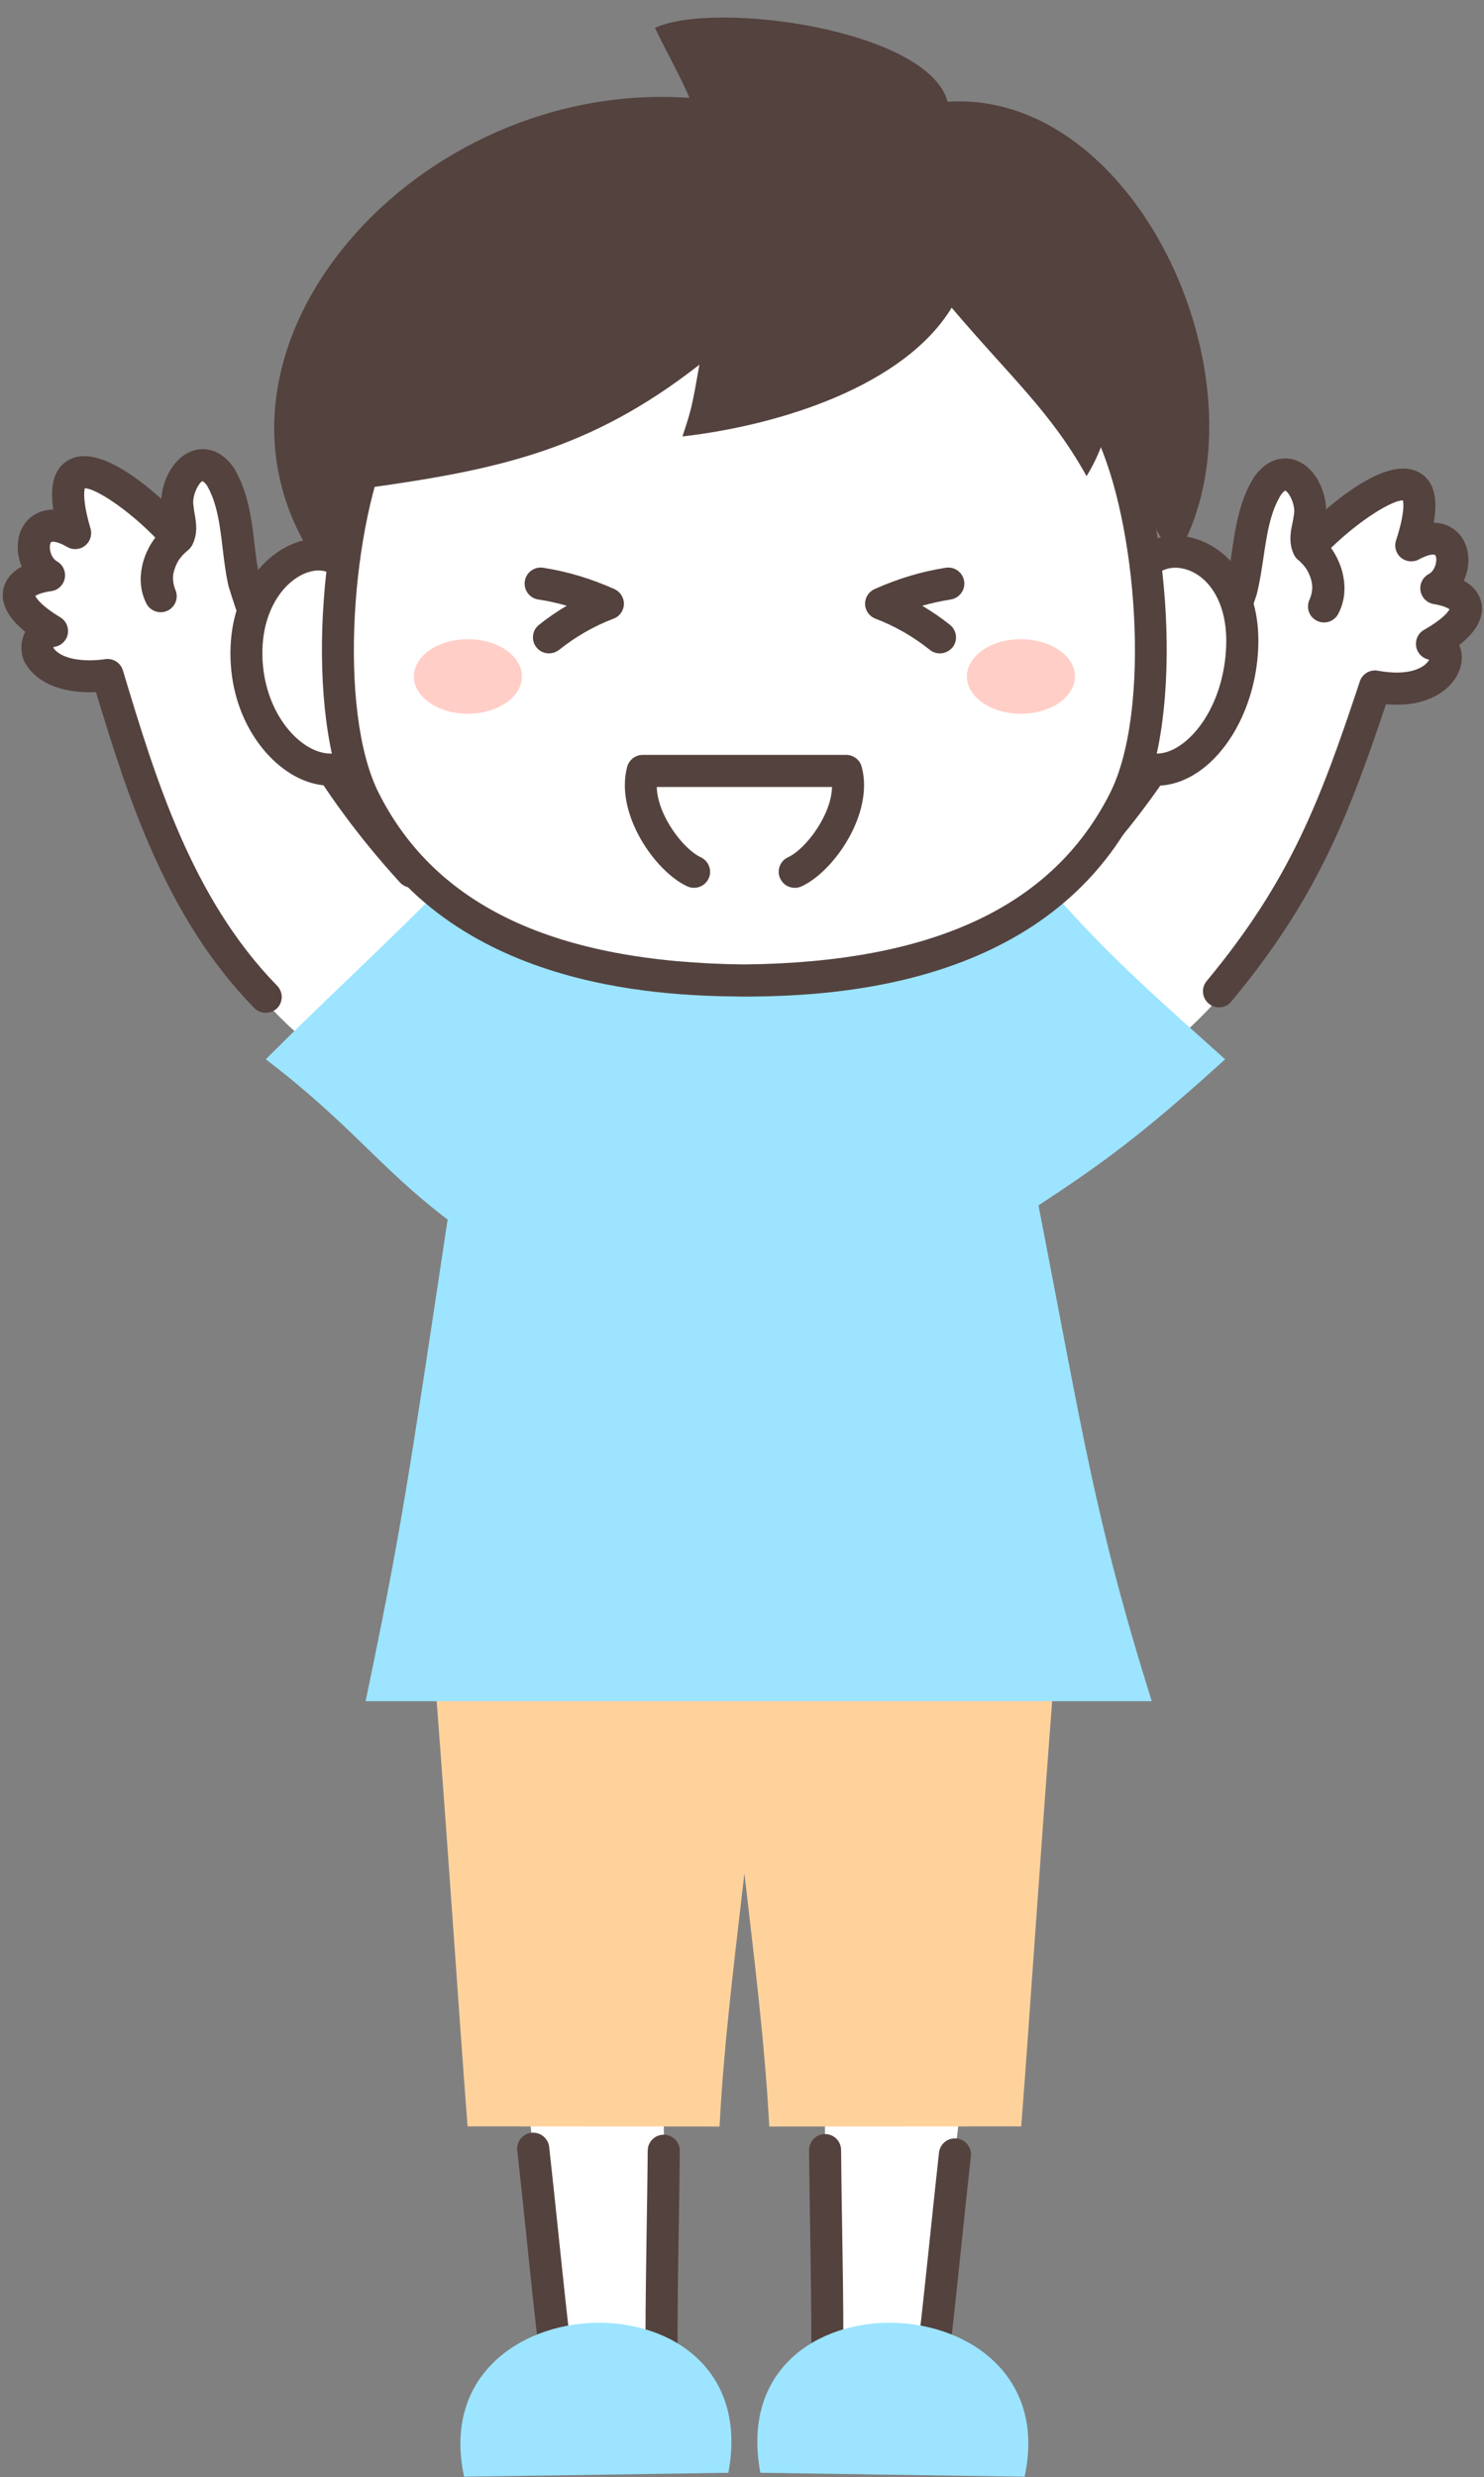 <?xml version="1.0" encoding="UTF-8"?>
<!DOCTYPE svg PUBLIC '-//W3C//DTD SVG 1.0//EN'
          'http://www.w3.org/TR/2001/REC-SVG-20010904/DTD/svg10.dtd'>
<svg height="308.9" preserveAspectRatio="xMidYMid meet" version="1.0" viewBox="157.4 113.4 185.1 308.9" width="185.1" xmlns="http://www.w3.org/2000/svg" xmlns:xlink="http://www.w3.org/1999/xlink" zoomAndPan="magnify"
><rect x="157.4" y="113.4" width="185.1" height="308.9" fill="#808080" stroke="none"/><g
  ><g
    ><g
      ><g
        ><g id="change1_8"
          ><path d="M260.28,374c0,2.66,0.01,5.15,0.04,7.53c0.09,8.79,0.29,16.07,0.29,24.45c2.9,3.31,8.06,4.41,13.12,1.92 c1.12-9.47,1.82-17.04,2.9-26.77c0.23-2.1,0.48-4.31,0.76-6.66" fill="#fff"
          /></g
          ><g id="change2_9"
          ><path d="M268.12,411.25c-3.49,0-6.75-1.36-9.02-3.95c-0.32-0.36-0.5-0.83-0.5-1.32c0-5.09-0.07-9.74-0.15-14.65 c-0.05-3.13-0.1-6.34-0.14-9.78c-0.01-1.1,0.88-2.01,1.98-2.02c0.01,0,0.01,0,0.02,0c1.1,0,1.99,0.88,2,1.98 c0.03,3.43,0.08,6.63,0.13,9.75c0.08,4.67,0.15,9.1,0.15,13.91c2.3,2.16,5.85,2.67,9.27,1.35c0.58-5,1.02-9.22,1.49-13.67 c0.36-3.41,0.72-6.94,1.17-11c0.12-1.1,1.11-1.89,2.21-1.77c1.1,0.12,1.89,1.11,1.77,2.21c-0.45,4.05-0.82,7.57-1.17,10.97 c-0.5,4.8-0.97,9.33-1.62,14.86c-0.08,0.67-0.5,1.26-1.1,1.56C272.48,410.74,270.26,411.25,268.12,411.25z" fill="#54423e"
          /></g
          ><g id="change3_2"
          ><path d="M252.24,421.77c-4.84-25.76,38.34-24.27,32.96,0.49L252.24,421.77z" fill="#9ce4ff"
          /></g
        ></g
        ><g
        ><g id="change1_9"
          ><path d="M240.22,374c0,12.47-0.33,21.33-0.33,31.98c-2.9,3.31-8.06,4.41-13.12,1.92 c-1.36-11.51-2.1-20.23-3.66-33.43" fill="#fff"
          /></g
          ><g id="change2_10"
          ><path d="M232.38,411.25c-2.14,0-4.36-0.51-6.49-1.56c-0.61-0.3-1.03-0.89-1.1-1.56c-0.66-5.58-1.17-10.44-1.7-15.59 c-0.36-3.49-0.74-7.05-1.17-10.96c-0.12-1.1,0.67-2.09,1.77-2.21c1.08-0.12,2.09,0.67,2.21,1.77c0.43,3.92,0.81,7.49,1.17,10.99 c0.5,4.78,0.97,9.32,1.57,14.4c3.42,1.32,6.97,0.8,9.27-1.35c0.01-4.82,0.08-9.25,0.15-13.93c0.05-3.09,0.1-6.26,0.13-9.66 c0.01-1.1,0.9-1.98,2-1.98c0.01,0,0.01,0,0.02,0c1.1,0.01,1.99,0.92,1.98,2.02c-0.03,3.4-0.08,6.58-0.13,9.68 c-0.08,4.92-0.15,9.57-0.15,14.67c0,0.48-0.18,0.95-0.5,1.32C239.12,409.89,235.86,411.25,232.38,411.25z" fill="#54423e"
          /></g
          ><g id="change3_3"
          ><path d="M248.25,421.77c4.84-25.76-38.34-24.27-32.96,0.49L248.25,421.77z" fill="#9ce4ff"
          /></g
        ></g
      ></g
      ><g id="change4_1"
      ><path d="M249.96,323.59c8.62,0,28.93,0.2,38.81,0.2c-1.62,20.99-2.94,41.23-3.99,54.78 c-11.35,0-21.81,0.02-31.43,0.02c-0.55-10.59-2-21.91-3.2-32.43h0.2c-1.2,10.51-2.66,21.84-3.2,32.43 c-9.62,0-20.07-0.02-31.43-0.02c-1.05-13.55-2.37-33.79-3.99-54.78c9.88,0,30.2-0.2,38.81-0.2H249.96z" fill="#ffd29c"
      /></g
      ><g
      ><g
        ><g
          ><g id="change1_2"
            ><path d="M194.33,242.16c-12.71-11.29-19.08-29.9-23.51-44.6c-2.85,0.44-6.99,0.19-8.56-2.5 c-0.57-1.23,0.25-3.03,1.64-2.98c-5.91-3.55-5.02-6.32-0.38-6.96c-3.23-1.88-2.48-8.61,3.26-5.27 c-4.16-14.08,7.53-5.32,12.78,0.63c0,0-3.9,2.89-2.11,7.26c-1.36-2.71,0.44-6.2,2.16-7.29c0.57-1.17,0.06-2.39-0.05-3.68 c-0.53-2.98,2.56-7.76,5.31-3.95c2.32,3.9,1.99,8.81,2.97,13.14c4.19,13.72,16,31.32,25.41,41.63" fill="#fff"
            /></g
            ><g id="change2_2"
            ><path d="M190.54,239.7c-0.52,0-1.04-0.2-1.43-0.6c-10.94-11.19-15.7-26.04-19.74-39.39 c-3.41,0.17-7.13-0.7-8.85-3.65c-0.03-0.06-0.06-0.11-0.09-0.17c-0.52-1.14-0.47-2.55,0.12-3.7c-2.18-1.78-3.1-3.56-2.73-5.33 c0.16-0.77,0.68-1.94,2.29-2.8c-0.69-1.63-0.7-3.54,0.17-5.04c0.67-1.14,1.94-2.05,3.77-2.07c-0.38-2.54-0.16-5.04,1.92-6.19 c3.21-1.78,8.19,1.83,11.55,4.86c0.15-2.34,1.45-4.98,3.64-5.9c0.71-0.3,3.19-1.05,5.34,1.93c0.03,0.05,0.07,0.1,0.1,0.15 c1.77,2.97,2.17,6.29,2.55,9.5c0.17,1.46,0.34,2.84,0.63,4.15c3.94,12.86,10.83,24.73,20.46,35.29 c0.75,0.82,0.69,2.08-0.13,2.83c-0.82,0.75-2.08,0.69-2.83-0.13c-10.06-11.01-17.24-23.42-21.36-36.89 c-0.01-0.05-0.03-0.1-0.04-0.15c-0.34-1.53-0.53-3.1-0.71-4.63c-0.35-2.89-0.67-5.62-1.97-7.85c-0.34-0.45-0.55-0.52-0.55-0.52 c-0.42,0.14-1.34,1.8-1.12,3.02c0.01,0.06,0.02,0.12,0.02,0.18c0.03,0.3,0.08,0.6,0.13,0.89c0.19,1.08,0.42,2.41-0.28,3.84 c-0.15,0.3-0.37,0.56-0.64,0.76c0,0-0.01,0.01-0.01,0.01c-0.11,0.09-0.62,0.5-1.07,1.17c-0.33,0.55-0.6,1.23-0.69,1.91 c-0.04,0.55,0.03,1.16,0.3,1.81c0.41,0.99-0.04,2.13-1.02,2.58c-0.98,0.44-2.13,0.04-2.62-0.92c-0.74-1.48-0.85-3.08-0.54-4.56 c0.13-0.69,0.36-1.34,0.63-1.93c0.29-0.63,0.64-1.21,1.03-1.72c-3.64-3.72-7.53-6.15-8.78-6.15c0,0,0,0-0.01,0 c-0.1,0.37-0.28,1.65,0.71,5.02c0.23,0.79-0.04,1.63-0.68,2.14s-1.53,0.57-2.24,0.15c-1.15-0.67-1.92-0.75-2.03-0.55 c-0.28,0.48-0.1,1.85,0.78,2.36c0.74,0.43,1.12,1.28,0.96,2.12c-0.17,0.84-0.85,1.48-1.69,1.59c-1.22,0.17-1.77,0.45-1.99,0.6 c0.17,0.33,0.8,1.27,3.12,2.66c0.78,0.47,1.14,1.41,0.89,2.28c-0.23,0.79-0.92,1.34-1.72,1.42c-0.01,0.04-0.02,0.09-0.02,0.13 c1.03,1.48,4.03,1.76,6.44,1.39c0.98-0.15,1.93,0.44,2.22,1.4c4.01,13.31,8.56,28.4,19.24,39.33c0.77,0.79,0.76,2.06-0.03,2.83 C191.55,239.51,191.05,239.7,190.54,239.7z" fill="#54423e"
            /></g
          ></g
          ><g
          ><g id="change1_5"
            ><path d="M304.18,243c13.01-10.95,19.89-29.39,24.73-43.98c2.84,0.52,6.98,0.37,8.63-2.27 c0.6-1.21-0.17-3.03-1.56-3.03c6-3.4,5.2-6.19,0.57-6.94c3.28-1.8,2.71-8.55-3.12-5.35c4.55-13.97-7.38-5.51-12.79,0.3 c0,0,3.82,2.99,1.91,7.31c1.44-2.68-0.27-6.21-1.96-7.35c-0.54-1.19,0.01-2.39,0.15-3.68c0.61-2.97-2.34-7.83-5.2-4.08 c-2.43,3.83-2.24,8.76-3.33,13.06c-4.57,13.61-16.86,30.9-26.55,40.95" fill="#fff"
            /></g
            ><g id="change2_6"
            ><path d="M309.45,239.02c-0.45,0-0.9-0.15-1.28-0.46c-0.85-0.71-0.97-1.97-0.26-2.82 c10.42-12.55,14.17-22.49,19.1-37.36c0.31-0.95,1.28-1.52,2.26-1.34c3.8,0.7,5.44-0.35,5.97-0.84c0.22-0.2,0.34-0.38,0.42-0.53 c-0.75-0.14-1.38-0.7-1.58-1.45c-0.23-0.88,0.13-1.81,0.92-2.26c2.36-1.34,3.02-2.25,3.2-2.58c-0.21-0.15-0.75-0.45-1.97-0.65 c-0.84-0.14-1.5-0.79-1.65-1.64c-0.14-0.84,0.26-1.68,1.01-2.09c0.9-0.49,1.12-1.85,0.85-2.34c-0.11-0.2-0.88-0.14-2.05,0.5 c-0.72,0.39-1.6,0.31-2.24-0.21c-0.63-0.52-0.88-1.38-0.62-2.16c1.08-3.33,0.95-4.62,0.85-4.99c-0.01,0-0.02,0-0.03,0 c-1.29,0-5.21,2.33-8.93,5.93c0.38,0.53,0.72,1.13,0.99,1.77c0.25,0.58,0.45,1.21,0.56,1.89c0.27,1.5,0.13,3.1-0.66,4.58 c-0.51,0.95-1.67,1.32-2.64,0.85c-0.97-0.47-1.39-1.62-0.95-2.6c0.29-0.65,0.38-1.26,0.35-1.81c-0.07-0.67-0.31-1.34-0.62-1.89 c-0.42-0.69-0.93-1.12-1.05-1.23c-0.27-0.2-0.49-0.47-0.63-0.78c-0.66-1.44-0.39-2.78-0.17-3.84c0.06-0.29,0.12-0.58,0.16-0.88 c0.01-0.06,0.02-0.12,0.03-0.18c0.25-1.2-0.61-2.86-1.1-3.04c0,0.02-0.2,0.12-0.5,0.51c-1.36,2.19-1.76,4.92-2.19,7.79 c-0.22,1.52-0.46,3.09-0.84,4.61c-0.01,0.05-0.03,0.1-0.04,0.15c-4.48,13.35-12.01,25.57-22.36,36.32 c-0.77,0.8-2.03,0.82-2.83,0.05c-0.79-0.77-0.82-2.03-0.05-2.83c9.92-10.3,17.13-21.99,21.42-34.75 c0.33-1.3,0.53-2.68,0.74-4.14c0.47-3.2,0.96-6.5,2.81-9.43c0.03-0.05,0.06-0.1,0.1-0.14c2.23-2.92,4.69-2.11,5.39-1.79 c2.16,0.98,3.39,3.64,3.47,5.99c3.44-2.94,8.52-6.42,11.68-4.55c2.04,1.2,2.19,3.71,1.74,6.23c1.82,0.03,3.07,1.01,3.71,2.17 c0.84,1.52,0.78,3.44,0.04,5.05c1.58,0.89,2.07,2.07,2.21,2.85c0.31,1.75-0.62,3.49-2.78,5.18c0.61,1.37,0.34,3.07-0.71,4.47 c-0.81,1.09-3.17,3.37-8.43,2.91c-4.83,14.46-8.8,24.44-19.29,37.08C310.6,238.78,310.03,239.02,309.45,239.02z" fill="#54423e"
            /></g
          ></g
        ></g
        ><g id="change3_1"
        ><path d="M210.66,225.92c-6.6,6.6-13.1,12.56-20.11,19.58c10.56,8.05,14.11,13.46,22.68,19.99 c-4.95,32.86-5.8,38.85-10.23,60.06c25.65,0,77.67,0,98.06,0c-7.1-22.64-8.59-33.4-14.13-61.83c8.06-5.29,12.83-8.75,23.28-18.22 c-6.95-6.27-14.45-12.7-21.4-20.75L210.66,225.92z" fill="#9ce4ff"
        /></g
      ></g
      ><g
      ><g
        ><g
          ><g id="change1_6"
            ><path d="M298.63,186.11c2.66-7.22,14.21-4.35,13.72,8c-0.46,11.6-9.77,19.61-15.66,12.73 C295.32,205.24,294.54,197.21,298.63,186.11z" fill="#fff"
            /></g
            ><g id="change2_7"
            ><path d="M301.68,211.38c-2.41,0-4.69-1.11-6.51-3.24c-2.29-2.67-2.33-12.11,1.58-22.72v0 c1.4-3.8,4.97-5.83,8.9-5.05c4.56,0.91,9.02,5.53,8.69,13.81c-0.31,7.8-4.48,14.83-9.91,16.72 C303.51,211.22,302.58,211.38,301.68,211.38z M300.5,186.8L300.5,186.8c-3.97,10.77-2.92,17.83-2.28,18.76 c1.42,1.66,3.08,2.19,4.89,1.56c3.3-1.15,6.95-6.12,7.23-13.1c0.23-5.92-2.58-9.16-5.47-9.73 C302.87,183.89,301.23,184.83,300.5,186.8z" fill="#54423e"
            /></g
          ></g
          ><g
          ><g id="change1_7"
            ><path d="M201.87,186.11c-2.66-7.22-13.29-2.97-13.72,8c-0.45,11.6,9.77,19.61,15.66,12.73 C205.18,205.24,205.96,197.21,201.87,186.11z" fill="#fff"
            /></g
            ><g id="change2_8"
            ><path d="M198.67,211.38c-1.08,0-2.2-0.21-3.3-0.64c-4.83-1.89-9.55-8.24-9.21-16.7 c0.31-7.83,5.14-12.66,9.77-13.39c3.53-0.56,6.53,1.27,7.83,4.78v0c3.91,10.61,3.87,20.05,1.58,22.72 C203.51,210.26,201.16,211.38,198.67,211.38z M197.13,184.54c-0.2,0-0.4,0.02-0.59,0.05c-2.94,0.47-6.18,3.99-6.4,9.6 c-0.25,6.53,3.25,11.48,6.68,12.82c1.44,0.56,3.55,0.76,5.46-1.47c0.62-0.91,1.68-7.97-2.3-18.74 C199.33,185,198.16,184.54,197.13,184.54z" fill="#54423e"
            /></g
          ></g
        ></g
        ><g
        ><g id="change1_3"
          ><path d="M249.65,235.68c14.05-0.08,37.76-2.19,48-22.49c5.66-11.23,3.46-35.52-1.83-46.44 c-8.98-18.56-27.03-26.41-46.03-26.21h0.92c-19-0.19-37.05,7.66-46.03,26.21c-5.28,10.92-7.49,35.21-1.83,46.44 c10.23,20.3,33.95,22.41,48,22.49" fill="#fff"
          /></g
          ><g id="change2_3"
          ><path d="M250.83,237.68c-0.38,0-0.8,0-1.17,0v-0.01c-10.41-0.09-37.27-1.11-48.6-23.58 c-5.81-11.52-3.83-36.56,1.81-48.21c8.42-17.41,25.58-27.35,47.14-27.35c0.15,0,0.31,0,0.46,0c21.56,0,38.72,9.94,47.14,27.35 c5.64,11.65,7.62,36.68,1.81,48.21C288.11,236.56,261.24,237.58,250.83,237.68L250.83,237.68z M249.79,142.54 c-19.86,0.07-35.61,9.18-43.31,25.09c-5.21,10.76-7.04,34.36-1.84,44.66c7.12,14.14,22.05,21.13,45.61,21.38 c23.56-0.25,38.49-7.25,45.61-21.38c5.2-10.31,3.37-33.9-1.84-44.66c-7.7-15.91-23.45-25.02-43.31-25.09v0L249.79,142.54z" fill="#54423e"
          /></g
        ></g
        ><g
        ><g id="change1_10"
          ><path d="M243.97,222.12c-3.3-1.51-7.71-7.79-6.41-12.58c5.22,0,8.84,0,12.69,0 M256.53,222.12 c3.3-1.51,7.71-7.79,6.41-12.58c-5.22,0-8.84,0-12.69,0" fill="#fff"
          /></g
          ><g id="change2_11"
          ><path d="M256.53,224.12c-0.76,0-1.48-0.43-1.82-1.17c-0.46-1-0.02-2.19,0.99-2.65c2.13-0.97,5.39-5.18,5.48-8.76 h-21.86c0.09,3.58,3.35,7.78,5.48,8.76c1,0.46,1.45,1.65,0.99,2.65c-0.46,1-1.65,1.44-2.65,0.99 c-4.04-1.85-9.08-9.09-7.51-14.92c0.24-0.87,1.03-1.48,1.93-1.48h25.39c0.9,0,1.7,0.61,1.93,1.48 c1.57,5.83-3.47,13.07-7.51,14.92C257.09,224.06,256.81,224.12,256.53,224.12z" fill="#54423e"
          /></g
        ></g
        ><g
        ><g
          ><g
            ><g id="change1_1"
              ><path d="M275.67,186.17c-2.79,0.44-5.53,1.24-8.37,2.51c2.61,0.99,5.09,2.41,7.33,4.2" fill="#fff"
              /></g
              ><g id="change2_1"
              ><path d="M274.63,194.88c-0.44,0-0.88-0.14-1.25-0.44c-2.08-1.66-4.37-2.97-6.79-3.89c-0.76-0.29-1.27-1-1.29-1.81 c-0.02-0.81,0.45-1.55,1.19-1.88c2.96-1.32,5.86-2.19,8.88-2.66c1.09-0.17,2.11,0.57,2.29,1.67c0.17,1.09-0.58,2.11-1.67,2.29 c-1.2,0.19-2.38,0.45-3.56,0.78c1.2,0.71,2.35,1.5,3.46,2.38c0.86,0.69,1.01,1.95,0.32,2.81 C275.8,194.62,275.21,194.88,274.63,194.88z" fill="#54423e"
              /></g
            ></g
            ><g
            ><g id="change1_4"
              ><path d="M224.83,186.17c2.79,0.44,5.53,1.24,8.37,2.51c-2.61,0.99-5.09,2.41-7.33,4.2" fill="#fff"
              /></g
              ><g id="change2_4"
              ><path d="M225.87,194.88c-0.59,0-1.17-0.26-1.56-0.75c-0.69-0.86-0.55-2.12,0.32-2.81 c1.1-0.88,2.26-1.67,3.46-2.38c-1.18-0.34-2.36-0.6-3.56-0.78c-1.09-0.17-1.84-1.19-1.67-2.29c0.17-1.09,1.19-1.84,2.29-1.67 c3.02,0.47,5.92,1.34,8.88,2.66c0.74,0.33,1.21,1.07,1.19,1.88c-0.02,0.81-0.53,1.53-1.29,1.81 c-2.42,0.92-4.71,2.23-6.79,3.89C226.75,194.73,226.31,194.88,225.87,194.88z" fill="#54423e"
              /></g
            ></g
          ></g
        ></g
        ><g fill="#ffcfc7" id="change5_1"
        ><ellipse cx="284.74" cy="197.76" rx="6.74" ry="4.65"
          /><ellipse cx="215.76" cy="197.76" rx="6.74" ry="4.65"
        /></g
      ></g
      ><g id="change2_5"
      ><path d="M196.38,182.79c2.69-2.48,4.08-0.9,6.46-8.49c16.52-2.3,28.05-4.68,41.8-15.42 c-0.95,5.35-0.99,5.54-2.12,8.95c12.39-1.43,27.7-6.38,33.58-16.06c7.47,8.8,12.34,12.95,16.83,21.01 c2.3-3.78,2.57-6.44,3.47-9.05c2.13,8.01,4.57,16.85,7.82,18.99c12.07-20.67-4.73-58.18-28.62-56.63 c-2.4-9-29.04-12.69-36.51-9.21c1.08,2.31,3.46,6.57,4.3,8.73C209.34,123.19,179.72,156.75,196.38,182.79z" fill="#54423e"
      /></g
    ></g
  ></g
></svg
>

